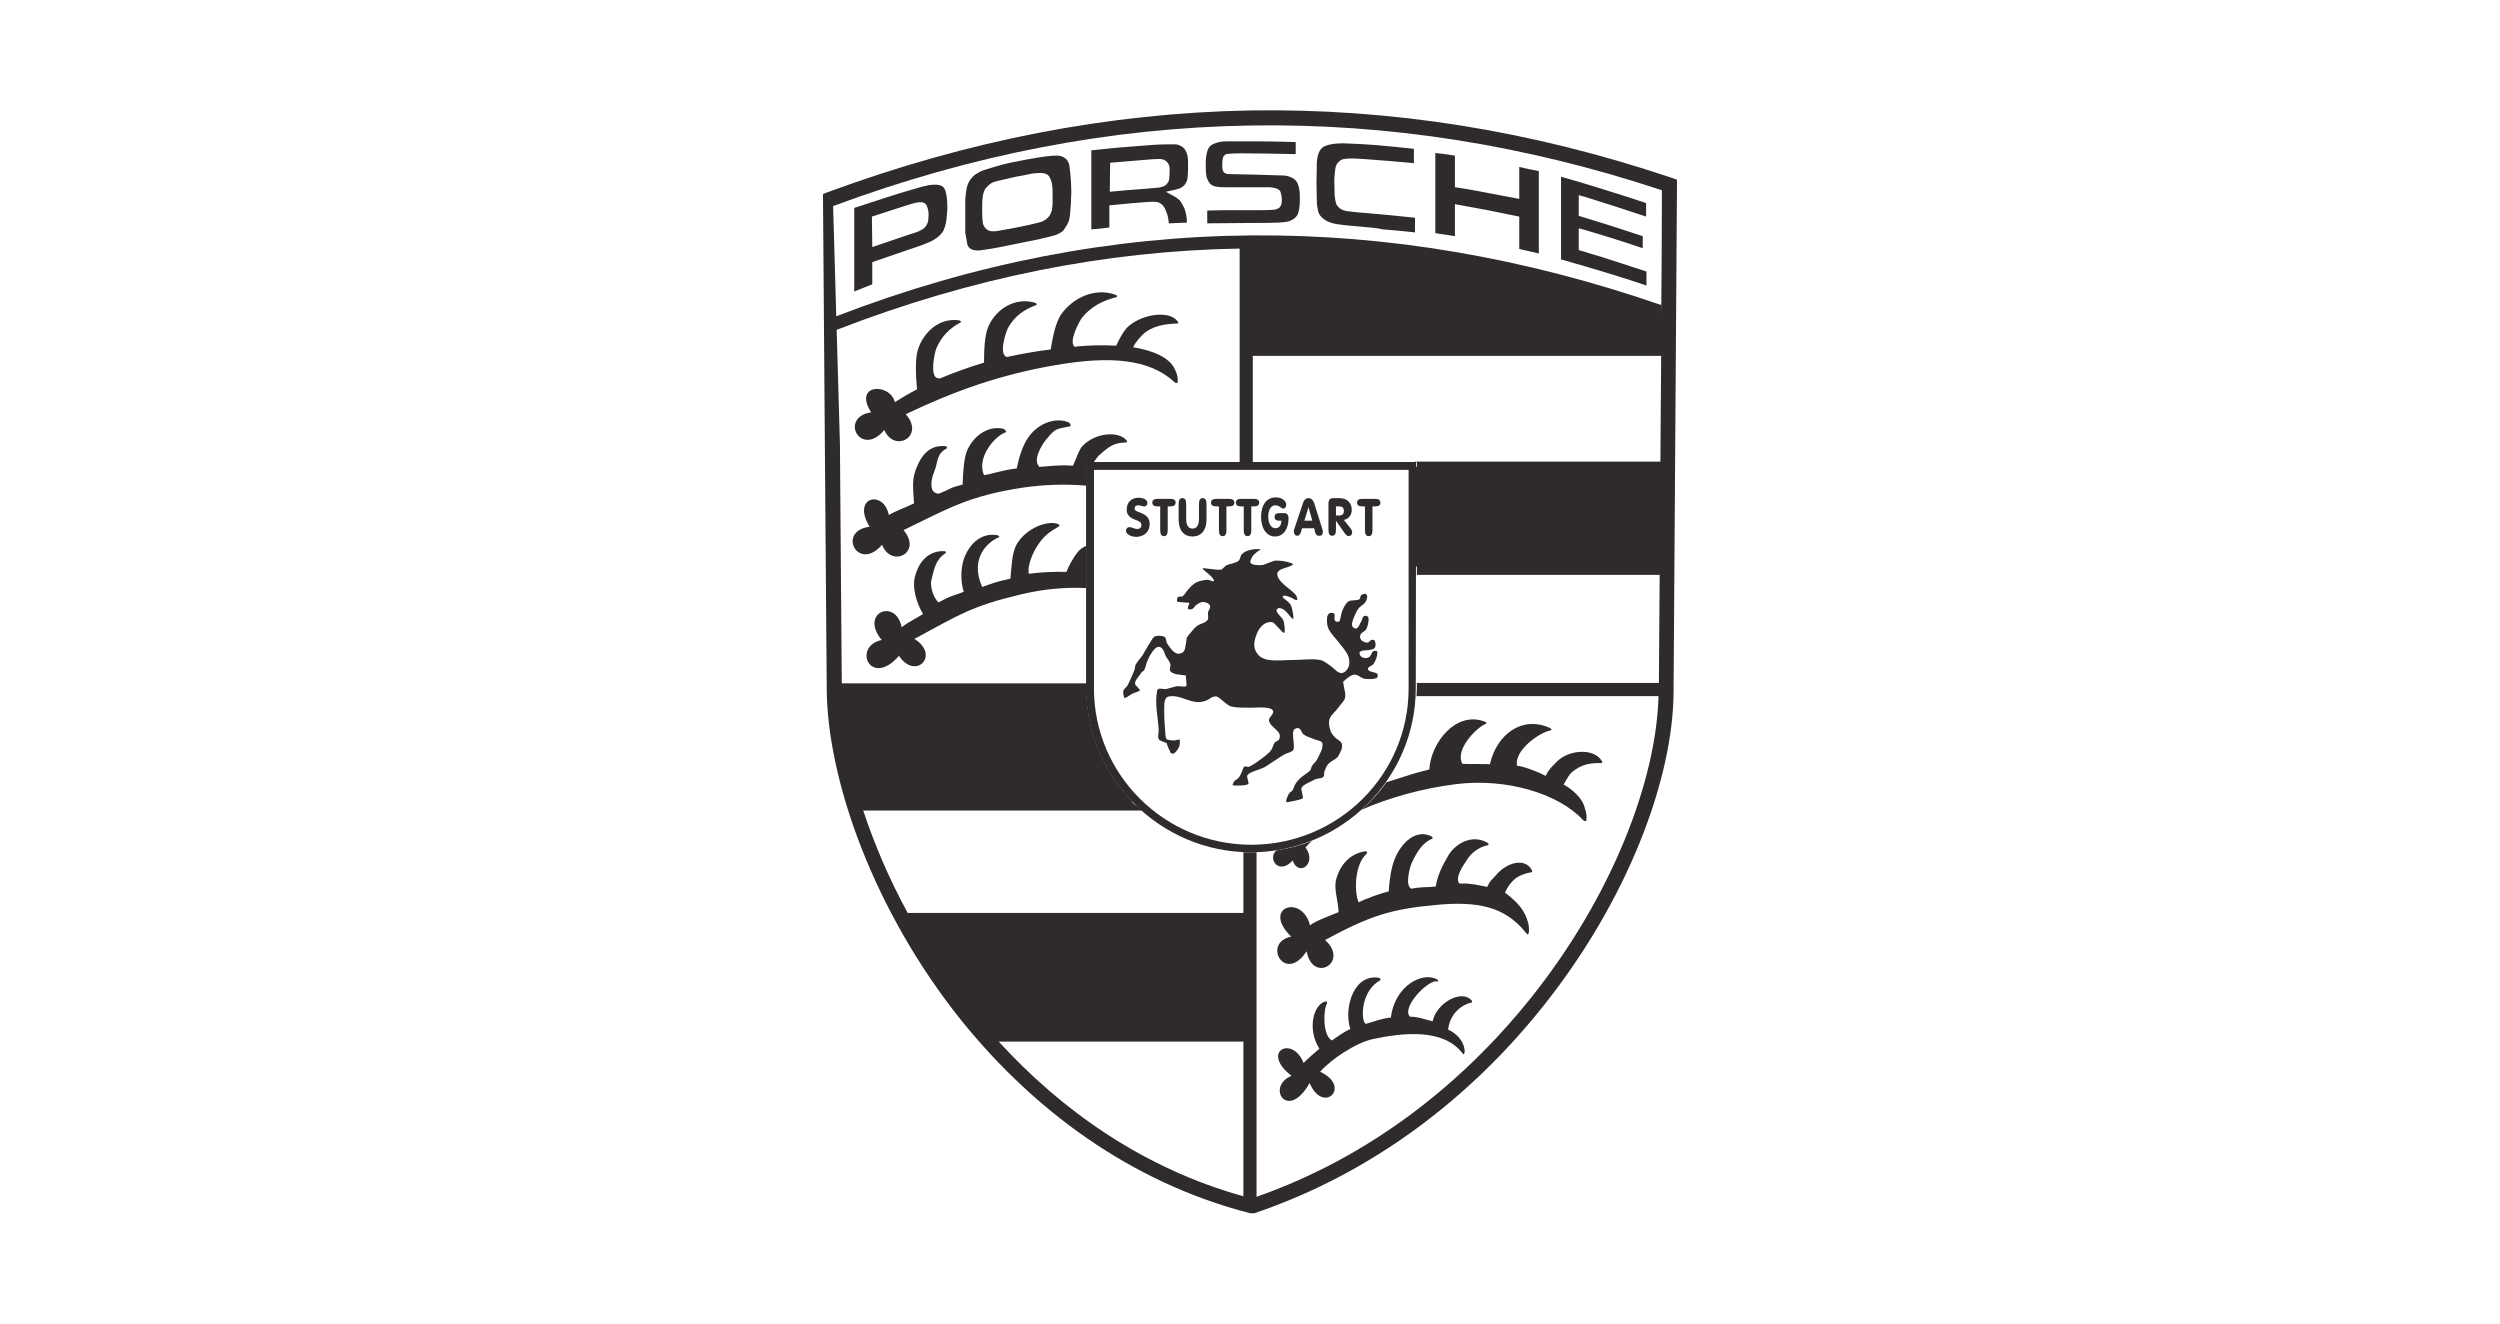 <?xml version="1.0" encoding="utf-8"?>
<svg xmlns="http://www.w3.org/2000/svg" fill="none" height="36" viewBox="0 0 68 36" width="68">
<path d="M35.632 25.168C35.806 25.035 36.195 24.902 36.41 24.81C36.4 24.482 36.267 24.175 36.349 23.899C36.492 23.407 36.83 23.192 37.157 23.152C37.178 23.162 37.198 23.203 37.178 23.213C36.994 23.387 36.922 23.633 36.891 23.899C36.881 24.001 36.861 24.319 36.953 24.544C37.147 24.442 37.618 24.278 37.772 24.247C37.792 23.919 37.843 23.602 37.935 23.367C38.12 22.906 38.529 22.537 38.939 22.752C38.959 22.762 38.98 22.803 38.959 22.814C38.703 22.906 38.539 23.172 38.396 23.479C38.355 23.571 38.212 24.063 38.376 24.165C38.376 24.165 38.386 24.165 38.386 24.175C38.683 24.114 38.734 24.145 39.051 24.114C39.102 23.797 39.246 23.52 39.369 23.315C39.553 22.957 40.034 22.67 40.464 22.926C40.485 22.937 40.505 22.988 40.474 22.988C40.178 23.049 39.983 23.244 39.881 23.418C39.829 23.5 39.553 23.878 39.696 24.032H39.748C40.003 24.022 40.188 24.073 40.454 24.124C40.536 23.93 40.607 23.909 40.689 23.807C40.986 23.448 41.488 23.326 41.662 23.663C41.682 23.684 41.682 23.725 41.662 23.725C41.508 23.745 41.252 23.827 41.13 23.981C41.099 24.012 41.017 24.104 40.935 24.278C41.283 24.544 41.478 24.759 41.57 25.117C41.59 25.179 41.621 25.547 41.498 25.363C40.935 24.657 40.178 24.503 39.041 24.616C37.823 24.728 37.26 24.912 36.041 25.568C36.717 26.172 35.704 26.765 35.54 25.875C34.946 26.776 34.322 25.639 35.12 25.476C34.301 24.677 35.417 24.308 35.632 25.168ZM37.71 21.278C38.15 21.135 38.632 20.981 38.877 20.93C38.918 20.213 39.594 19.323 40.392 19.63C40.423 19.64 40.444 19.681 40.413 19.691C40.208 19.753 39.553 20.377 39.778 20.776C39.942 20.787 40.392 20.776 40.526 20.787C40.7 19.998 41.386 19.446 42.163 19.804C42.194 19.814 42.215 19.865 42.184 19.865C41.877 19.916 41.181 20.408 41.263 20.828C41.406 20.838 41.795 20.971 42.041 21.104C42.133 20.91 42.235 20.838 42.327 20.735C42.665 20.377 43.361 20.346 43.566 20.695C43.587 20.715 43.587 20.756 43.566 20.756C43.269 20.746 43.003 20.787 42.747 21.012C42.706 21.043 42.624 21.166 42.532 21.34C42.778 21.473 43.054 21.729 43.105 21.974C43.146 22.097 43.167 22.2 43.146 22.322C43.136 22.353 43.075 22.322 43.054 22.302C42.409 21.596 40.986 21.155 39.604 21.329C38.683 21.442 37.782 21.698 37.035 22.025C37.291 21.8 37.516 21.555 37.71 21.278ZM35.683 22.875C35.622 22.937 35.56 22.988 35.509 23.049C35.837 23.5 35.315 23.858 35.161 23.407C34.772 23.827 34.465 23.336 34.721 23.131C35.048 23.08 35.376 22.998 35.683 22.875ZM35.458 28.915C35.55 28.813 35.775 28.618 35.888 28.526C35.54 27.984 35.734 27.288 36.072 27.236C36.093 27.247 36.103 27.277 36.093 27.298C36.001 27.431 35.96 28.147 36.226 28.301C36.359 28.209 36.615 28.025 36.727 27.994C36.533 27.339 36.871 26.458 37.526 26.602C37.546 26.612 37.557 26.653 37.546 26.663C37.014 26.939 37.004 27.758 37.147 27.851C37.362 27.789 37.598 27.697 37.833 27.677C37.935 26.806 38.703 26.417 39.092 26.642C39.113 26.653 39.123 26.704 39.113 26.704C38.898 26.581 38.089 27.41 38.355 27.656C38.539 27.646 38.755 27.728 38.969 27.779C39.062 27.298 39.737 26.898 40.024 27.206C40.044 27.226 40.044 27.267 40.034 27.267C39.778 27.318 39.44 27.554 39.389 28.004C39.932 28.26 39.87 28.792 39.778 28.649C39.266 27.973 38.181 28.086 37.352 28.26C36.871 28.362 36.195 28.823 35.908 29.151C36.779 29.56 35.99 30.328 35.622 29.458C35.018 30.523 34.424 29.55 35.13 29.263C34.27 28.598 35.161 28.147 35.458 28.915ZM26.695 28.107C25.835 27.113 25.108 26.038 24.524 24.953H33.943V28.107H26.695ZM38.478 12.699H45.399V15.412H38.478V12.699ZM45.399 8.584L43.351 7.857L40.966 7.376L38.283 6.792L35.796 6.598H33.902V9.454H45.388L45.399 8.584ZM24.084 5.379C24.361 5.287 24.637 5.205 24.924 5.123C25.026 5.093 25.128 5.062 25.241 5.042C25.354 5.021 25.466 5.011 25.579 5.042L25.62 5.062C25.661 5.082 25.681 5.113 25.702 5.154C25.732 5.226 25.743 5.297 25.753 5.379C25.773 5.543 25.773 5.707 25.753 5.871C25.743 6.004 25.722 6.137 25.671 6.25C25.651 6.301 25.62 6.342 25.579 6.383C25.548 6.413 25.517 6.444 25.487 6.465C25.415 6.516 25.354 6.557 25.272 6.587C25.087 6.669 24.903 6.731 24.709 6.792L23.726 7.13V7.734C23.562 7.795 23.398 7.867 23.235 7.928V5.656C23.521 5.564 23.797 5.471 24.084 5.379ZM23.726 6.72C24.053 6.608 24.381 6.495 24.719 6.383C24.821 6.352 24.924 6.321 25.016 6.28L25.087 6.239L25.118 6.219L25.18 6.157L25.2 6.127L25.231 6.065C25.241 6.024 25.251 5.994 25.251 5.953C25.262 5.85 25.262 5.758 25.231 5.656L25.21 5.605L25.19 5.564L25.159 5.533L25.118 5.512L25.077 5.502H24.995C24.893 5.512 24.801 5.543 24.698 5.574C24.371 5.676 24.043 5.789 23.716 5.891L23.726 6.72ZM27.892 4.345C28.118 4.304 28.333 4.263 28.558 4.243C28.63 4.233 28.701 4.233 28.773 4.233C28.804 4.233 28.845 4.243 28.875 4.253C28.906 4.263 28.927 4.274 28.957 4.294C28.978 4.315 28.998 4.325 29.019 4.345C29.039 4.366 29.049 4.397 29.06 4.417C29.08 4.458 29.09 4.489 29.09 4.53C29.111 4.663 29.121 4.806 29.131 4.949C29.142 5.113 29.142 5.267 29.131 5.42C29.131 5.482 29.131 5.553 29.121 5.615C29.111 5.738 29.111 5.861 29.08 5.983C29.07 6.014 29.06 6.045 29.049 6.065C29.029 6.106 29.008 6.147 28.978 6.188L28.916 6.28L28.824 6.342C28.783 6.362 28.753 6.372 28.712 6.393C28.548 6.444 28.384 6.475 28.22 6.516C27.882 6.587 27.544 6.649 27.207 6.72C27.043 6.751 26.879 6.782 26.715 6.802C26.674 6.813 26.623 6.813 26.582 6.813L26.48 6.802C26.449 6.792 26.429 6.782 26.408 6.772L26.357 6.731L26.316 6.669L26.255 6.331V5.42C26.265 5.318 26.275 5.205 26.296 5.103L26.326 5.011C26.347 4.96 26.367 4.919 26.398 4.878L26.47 4.796L26.531 4.745C26.592 4.704 26.664 4.663 26.746 4.632L27.114 4.519C27.35 4.448 27.616 4.397 27.892 4.345ZM27.637 4.806L27.104 4.929C27.063 4.939 27.022 4.96 26.981 4.97L26.899 5.031L26.807 5.123L26.787 5.164C26.766 5.195 26.756 5.236 26.746 5.267C26.715 5.4 26.715 5.533 26.715 5.666C26.715 5.809 26.715 5.953 26.736 6.086L26.756 6.137L26.787 6.188L26.828 6.229L26.869 6.26L26.92 6.28L26.971 6.29H27.033C27.073 6.29 27.104 6.29 27.135 6.28C27.34 6.25 27.544 6.209 27.749 6.168C27.913 6.137 28.087 6.096 28.251 6.055C28.282 6.045 28.323 6.035 28.353 6.024L28.456 5.963L28.538 5.881L28.568 5.83L28.609 5.727C28.64 5.574 28.63 5.431 28.63 5.277C28.63 5.195 28.63 5.113 28.619 5.042L28.609 4.98C28.599 4.939 28.589 4.898 28.568 4.857L28.548 4.816L28.527 4.786L28.497 4.755L28.435 4.724L28.394 4.714L28.312 4.704C28.22 4.704 28.138 4.714 28.056 4.724C27.913 4.755 27.77 4.786 27.637 4.806ZM31.015 3.967C31.271 3.946 31.527 3.926 31.783 3.926H31.947C32.008 3.926 32.059 3.936 32.11 3.967C32.131 3.977 32.151 3.987 32.161 3.997C32.203 4.028 32.233 4.059 32.254 4.11C32.274 4.141 32.284 4.182 32.295 4.212C32.315 4.294 32.315 4.386 32.315 4.468C32.315 4.581 32.315 4.683 32.305 4.796C32.305 4.837 32.295 4.878 32.284 4.919L32.264 4.96C32.243 4.99 32.233 5.011 32.213 5.042L32.161 5.082C32.141 5.093 32.121 5.113 32.09 5.123C32.059 5.134 32.018 5.144 31.988 5.154L31.711 5.216L31.988 5.369C32.028 5.4 32.059 5.42 32.09 5.451L32.121 5.492C32.161 5.553 32.192 5.615 32.223 5.686C32.264 5.809 32.284 5.932 32.284 6.055C32.121 6.065 31.957 6.065 31.793 6.075C31.783 5.983 31.773 5.901 31.742 5.809L31.68 5.656L31.619 5.574L31.578 5.543L31.527 5.512C31.496 5.502 31.465 5.492 31.435 5.492C31.373 5.482 31.302 5.492 31.24 5.492C30.923 5.512 30.616 5.543 30.298 5.574L30.175 5.584V6.188C30.012 6.209 29.848 6.229 29.684 6.239V4.089C30.134 4.038 30.575 3.997 31.015 3.967ZM30.186 5.216C30.513 5.185 30.841 5.154 31.169 5.134L31.506 5.103C31.537 5.103 31.568 5.093 31.599 5.082L31.639 5.072L31.68 5.052L31.711 5.031L31.742 5.001L31.783 4.939C31.793 4.908 31.803 4.888 31.803 4.857C31.814 4.765 31.814 4.673 31.814 4.581C31.814 4.55 31.803 4.519 31.793 4.478L31.752 4.417L31.721 4.386L31.66 4.345L31.619 4.335C31.588 4.325 31.558 4.325 31.527 4.325C31.363 4.325 31.199 4.345 31.046 4.356C30.759 4.376 30.483 4.407 30.196 4.427L30.186 5.216ZM34.23 5.717C34.352 5.717 34.485 5.717 34.618 5.707C34.649 5.707 34.67 5.697 34.7 5.697C34.731 5.686 34.752 5.676 34.772 5.666L34.803 5.646L34.844 5.584L34.854 5.553L34.864 5.482V5.379L34.844 5.267L34.823 5.205L34.803 5.175L34.741 5.134L34.67 5.113L34.547 5.093H33.359C33.257 5.093 33.155 5.093 33.062 5.072C33.032 5.062 33.011 5.062 32.991 5.052L32.929 5.011L32.909 4.99L32.868 4.929C32.847 4.888 32.827 4.847 32.817 4.806C32.796 4.693 32.796 4.571 32.796 4.458C32.796 4.315 32.806 4.171 32.868 4.038C32.878 4.018 32.899 3.997 32.909 3.977C32.98 3.915 33.073 3.885 33.165 3.864C33.257 3.844 33.359 3.844 33.452 3.844H34.127C34.496 3.844 34.874 3.854 35.243 3.864V4.192C34.752 4.182 34.26 4.171 33.769 4.171C33.656 4.171 33.544 4.171 33.431 4.182C33.41 4.182 33.38 4.192 33.359 4.192L33.318 4.212L33.288 4.243L33.267 4.284L33.257 4.325L33.247 4.397V4.571L33.267 4.652L33.298 4.693L33.349 4.724L33.4 4.734C33.912 4.745 34.434 4.755 34.946 4.775L35.008 4.786C35.089 4.806 35.171 4.837 35.233 4.898C35.264 4.929 35.284 4.96 35.294 4.99C35.345 5.103 35.356 5.236 35.356 5.359C35.356 5.502 35.356 5.646 35.315 5.779C35.304 5.799 35.304 5.82 35.294 5.84L35.264 5.881C35.243 5.912 35.222 5.932 35.192 5.953C35.141 5.983 35.089 6.014 35.038 6.024C34.956 6.045 34.864 6.045 34.782 6.055C34.526 6.065 34.281 6.065 34.025 6.065C33.626 6.065 33.226 6.075 32.837 6.075V5.727C33.103 5.717 33.37 5.717 33.636 5.717H34.23ZM37.055 6.168C36.85 6.147 36.635 6.137 36.431 6.106C36.338 6.096 36.246 6.075 36.164 6.045C36.123 6.024 36.083 6.014 36.041 5.983C36.011 5.963 35.99 5.942 35.96 5.922C35.939 5.901 35.919 5.871 35.898 5.85C35.878 5.82 35.867 5.789 35.857 5.758C35.827 5.646 35.816 5.523 35.816 5.4C35.806 5.103 35.806 4.816 35.816 4.519V4.448C35.827 4.315 35.837 4.182 35.919 4.069C35.949 4.038 35.97 4.008 36.011 3.987C36.113 3.936 36.236 3.915 36.349 3.905C36.471 3.895 36.584 3.895 36.707 3.905C36.942 3.915 37.188 3.926 37.424 3.946C37.772 3.977 38.109 4.008 38.458 4.048V4.437C37.997 4.397 37.546 4.356 37.086 4.325C36.942 4.315 36.789 4.304 36.635 4.315L36.564 4.325L36.513 4.335L36.471 4.356L36.431 4.386L36.39 4.427L36.359 4.468L36.338 4.519C36.328 4.55 36.318 4.581 36.318 4.612C36.297 4.755 36.287 4.908 36.297 5.062C36.297 5.185 36.297 5.308 36.318 5.431C36.328 5.461 36.328 5.492 36.338 5.523L36.359 5.574L36.39 5.615L36.431 5.656L36.471 5.686L36.513 5.707L36.564 5.727C36.605 5.738 36.645 5.748 36.687 5.748C36.82 5.768 36.963 5.779 37.096 5.789C37.557 5.83 38.028 5.871 38.488 5.922V6.321C38.202 6.29 37.905 6.26 37.618 6.239C37.444 6.198 37.25 6.188 37.055 6.168ZM40.188 5.195L41.324 5.41V4.54C41.498 4.581 41.672 4.622 41.856 4.652V6.894C41.682 6.854 41.508 6.813 41.324 6.772V5.891C41.017 5.83 40.72 5.768 40.413 5.707C40.136 5.656 39.85 5.605 39.574 5.553V6.424C39.399 6.393 39.225 6.372 39.041 6.342V4.161C39.215 4.182 39.399 4.202 39.574 4.233V5.093C39.778 5.123 39.983 5.154 40.188 5.195ZM44.211 5.338C44.395 5.4 44.58 5.461 44.774 5.523V5.891C44.231 5.707 43.679 5.533 43.126 5.359L42.942 5.308V5.871C43.341 5.994 43.75 6.116 44.15 6.25C44.324 6.311 44.508 6.362 44.682 6.424V6.751C44.17 6.577 43.648 6.413 43.126 6.26L42.942 6.209V6.802C43.331 6.915 43.72 7.038 44.098 7.161C44.324 7.232 44.549 7.314 44.784 7.386V7.765C44.047 7.519 43.3 7.294 42.542 7.079L42.46 7.058V4.806C43.044 4.97 43.627 5.154 44.211 5.338ZM23.204 21.811C22.876 20.715 22.702 19.691 22.692 18.811H29.551C29.572 19.968 30.053 21.032 30.81 21.811H23.204Z" fill="#2F2A2C"/>
<path d="M22.385 5.277L22.518 5.226C26.347 3.813 30.165 3.076 33.994 3.004C37.823 2.943 41.641 3.547 45.47 4.837L45.614 4.888V5.031L45.521 18.821C45.511 21.196 44.262 24.534 41.908 27.451C40.014 29.806 37.393 31.894 34.117 33H34.004C30.698 32.15 28.087 30.144 26.183 27.799C23.746 24.779 22.497 21.176 22.487 18.729C22.467 16.508 22.456 14.286 22.436 12.075L22.385 5.277ZM26.848 27.984H33.81V25.189H24.883C24.852 25.138 24.821 25.086 24.801 25.035C25.282 25.895 25.845 26.745 26.49 27.554C26.613 27.697 26.725 27.84 26.848 27.984ZM33.82 28.332H27.166C28.886 30.215 31.107 31.782 33.82 32.539V28.332ZM27.022 28.178C27.012 28.168 27.012 28.168 27.012 28.158C27.012 28.168 27.022 28.178 27.022 28.178ZM24.688 24.831H33.82V23.182H34.178V32.55C34.168 32.55 34.158 32.56 34.158 32.56C37.27 31.475 39.768 29.468 41.59 27.206C43.853 24.401 45.061 21.206 45.112 18.913V18.934H38.529C38.529 18.862 38.539 18.79 38.539 18.719V18.575H45.122C45.132 17.593 45.132 16.61 45.143 15.637H38.539V15.289H45.143C45.153 14.491 45.153 13.702 45.163 12.914H38.539V12.566H38.488V12.556H45.163C45.173 11.594 45.173 10.641 45.184 9.679H34.076V12.566H33.718V6.761C30.073 6.823 26.418 7.55 22.753 8.973L22.743 8.604C26.511 7.15 30.278 6.434 34.035 6.403C37.761 6.372 41.478 7.017 45.184 8.297V8.666C45.194 7.498 45.204 6.331 45.204 5.175C41.467 3.936 37.731 3.352 34.004 3.414C30.216 3.475 26.439 4.202 22.661 5.605L22.846 12.075C22.866 14.245 22.876 16.415 22.897 18.596V18.586H29.561V18.729C29.561 18.801 29.561 18.872 29.572 18.944H22.886C22.907 19.763 23.081 20.715 23.378 21.718C23.378 21.708 23.368 21.698 23.368 21.688H30.677C30.738 21.759 30.8 21.831 30.872 21.892L31.097 22.046H23.48C23.777 22.947 24.176 23.889 24.688 24.831ZM23.46 21.974C23.45 21.954 23.45 21.933 23.439 21.923C23.45 21.944 23.46 21.954 23.46 21.974ZM23.419 21.841C23.409 21.821 23.409 21.8 23.398 21.78C23.409 21.8 23.419 21.821 23.419 21.841ZM34.076 9.331H45.173V8.676C41.478 7.386 37.782 6.741 34.076 6.761V9.331ZM34.056 32.59C34.045 32.59 34.045 32.59 34.035 32.601C34.045 32.601 34.045 32.601 34.056 32.59ZM33.912 32.57C33.881 32.56 33.861 32.56 33.83 32.55C33.861 32.55 33.892 32.56 33.912 32.57Z" fill="#2F2A2C"/>
<path d="M24.34 10.938C24.535 10.815 24.739 10.693 24.944 10.59C24.913 10.273 24.883 9.781 24.965 9.515C25.118 9.024 25.569 8.625 26.101 8.717C26.132 8.727 26.152 8.758 26.132 8.768C25.835 8.921 25.599 9.157 25.466 9.485C25.425 9.577 25.282 10.232 25.497 10.283C25.517 10.293 25.538 10.293 25.569 10.293C25.958 10.13 26.357 9.986 26.766 9.863C26.766 9.546 26.777 9.106 26.889 8.87C27.094 8.41 27.606 8.072 28.159 8.236C28.189 8.246 28.21 8.287 28.189 8.297C27.862 8.41 27.596 8.604 27.422 8.911C27.37 9.003 27.155 9.628 27.381 9.71H27.391C27.77 9.628 28.159 9.556 28.578 9.505C28.63 9.188 28.712 8.778 28.855 8.563C29.162 8.113 29.776 7.806 30.349 8.021C30.38 8.031 30.401 8.072 30.37 8.082C29.991 8.174 29.664 8.348 29.428 8.645C29.367 8.727 29.049 9.3 29.234 9.433C29.254 9.433 29.275 9.433 29.295 9.423C29.623 9.392 30.001 9.382 30.36 9.403C30.452 9.208 30.544 9.034 30.646 8.921C31.005 8.553 31.793 8.42 32.028 8.737C32.049 8.758 32.059 8.799 32.028 8.799C31.691 8.809 31.343 8.86 31.087 9.096C31.046 9.136 30.902 9.28 30.82 9.444C31.363 9.536 31.824 9.72 31.967 10.068C32.018 10.181 32.049 10.283 32.028 10.406C32.028 10.437 31.957 10.416 31.936 10.386C31.25 9.751 30.155 9.679 28.691 9.935C27.207 10.191 25.968 10.631 24.637 11.266C25.169 11.87 24.33 12.331 24.053 11.696C23.409 12.464 22.815 11.348 23.695 11.215C23.194 10.437 24.207 10.406 24.34 10.938ZM24.524 17.06C24.698 16.927 24.924 16.815 25.108 16.702C24.924 16.405 24.811 15.975 24.883 15.699C25.006 15.207 25.313 14.972 25.692 14.992C25.722 14.992 25.743 15.033 25.722 15.043C25.456 15.217 25.415 15.443 25.333 15.781C25.292 15.965 25.395 16.272 25.528 16.385C25.866 16.2 25.855 16.231 26.214 16.098C26.111 15.781 26.132 15.351 26.265 15.085C26.47 14.655 26.807 14.491 27.145 14.562C27.176 14.573 27.196 14.603 27.166 14.614C26.899 14.726 26.357 15.156 26.715 15.965C27.043 15.852 27.063 15.832 27.483 15.74C27.514 15.422 27.524 15.043 27.647 14.818C27.903 14.358 28.507 14.143 28.783 14.255C28.814 14.265 28.834 14.306 28.804 14.317C28.65 14.419 28.445 14.501 28.241 14.808C28.128 14.972 27.933 15.351 27.985 15.607C28.282 15.566 28.671 15.545 29.008 15.555C29.08 15.361 29.223 15.125 29.316 15.013C29.377 14.941 29.459 14.88 29.541 14.849V15.996C28.978 15.965 28.353 16.026 27.759 16.17C26.418 16.487 26.07 16.733 24.872 17.378C25.589 17.828 24.893 18.514 24.453 17.838C23.675 18.729 23.173 17.582 23.982 17.408C23.368 16.661 24.371 16.262 24.524 17.06ZM24.176 14.009C24.381 13.887 24.657 13.794 24.862 13.692C24.842 13.375 24.801 13.088 24.893 12.822C25.057 12.341 25.313 12.095 25.722 12.136C25.753 12.146 25.773 12.177 25.753 12.197C25.456 12.351 25.528 12.556 25.395 12.873C25.354 12.965 25.251 13.354 25.466 13.416C25.487 13.426 25.507 13.426 25.538 13.426C25.927 13.272 25.784 13.283 26.183 13.18C26.193 12.873 26.214 12.453 26.316 12.228C26.531 11.788 26.93 11.573 27.299 11.665C27.329 11.675 27.391 11.747 27.36 11.757C27.063 11.849 26.551 12.453 26.766 12.924C27.022 12.883 27.196 12.802 27.657 12.74C27.718 12.423 27.821 12.105 27.974 11.89C28.292 11.45 28.783 11.358 29.07 11.491C29.101 11.501 29.142 11.583 29.111 11.594C28.732 11.675 28.722 11.634 28.476 11.931C28.343 12.085 28.077 12.505 28.271 12.699C28.599 12.679 28.824 12.638 29.182 12.668C29.275 12.484 29.346 12.228 29.449 12.126C29.807 11.757 30.431 11.727 30.636 11.972C30.657 11.993 30.667 12.034 30.636 12.034C30.298 12.044 30.175 12.136 29.909 12.371C29.879 12.392 29.817 12.474 29.745 12.576H29.551V13.211C28.998 13.16 28.394 13.18 27.831 13.262C26.347 13.487 25.804 13.825 24.576 14.419C25.098 15.033 24.248 15.463 23.992 14.818C23.337 15.576 22.753 14.44 23.654 14.327C23.153 13.518 24.033 13.303 24.176 14.009Z" fill="#2F2A2C"/>
<path d="M38.314 12.781V18.729C38.314 21.073 36.4 22.977 34.035 22.977C31.68 22.977 29.756 21.073 29.756 18.729V12.781H38.314ZM38.519 12.566H29.541V18.719C29.541 21.166 31.558 23.182 34.025 23.182C36.502 23.182 38.509 21.166 38.509 18.719L38.519 12.566Z" fill="#2F2A2C"/>
<path d="M33.84 16.927C33.881 16.968 33.974 16.917 34.004 16.876C34.076 16.763 34.066 16.62 34.076 16.477C34.086 16.323 34.086 16.19 34.035 16.047C33.953 15.801 33.84 15.607 33.564 15.566C33.533 15.555 33.472 15.617 33.492 15.637C33.677 15.832 33.748 15.822 33.8 16.118C33.851 16.405 33.82 16.907 33.84 16.927ZM31.906 20.5C31.947 20.51 32.039 20.387 32.069 20.316C32.1 20.254 32.09 20.131 32.09 20.121C32.08 20.101 31.977 20.142 31.926 20.142C31.875 20.142 31.834 20.131 31.762 20.121C31.691 20.111 31.701 19.947 31.691 19.855C31.67 19.62 31.66 19.384 31.67 19.149C31.67 19.087 31.691 19.005 31.742 18.964C31.814 18.924 31.916 18.934 31.998 18.944C32.161 18.975 32.315 19.057 32.489 19.087C32.581 19.108 32.684 19.098 32.776 19.067C32.858 19.046 32.919 18.985 32.991 18.954C33.032 18.944 33.083 18.934 33.114 18.954C33.247 19.026 33.339 19.159 33.472 19.21C33.646 19.261 33.83 19.241 34.014 19.251C34.158 19.251 34.301 19.231 34.444 19.251C34.506 19.261 34.608 19.272 34.629 19.343C34.649 19.435 34.496 19.517 34.516 19.609C34.557 19.753 34.721 19.824 34.793 19.947C34.823 19.998 34.813 20.06 34.793 20.111C34.772 20.152 34.7 20.162 34.67 20.203C34.629 20.265 34.618 20.336 34.578 20.398C34.537 20.459 34.475 20.51 34.414 20.561C34.281 20.664 34.148 20.766 33.994 20.848C33.943 20.879 33.851 20.817 33.83 20.869C33.789 20.961 33.748 21.073 33.707 21.135C33.666 21.196 33.615 21.206 33.584 21.237C33.554 21.278 33.513 21.35 33.533 21.36C33.554 21.37 33.748 21.37 33.82 21.36C33.892 21.35 33.933 21.34 33.953 21.329C33.974 21.309 33.943 21.247 33.922 21.125C33.912 21.002 34.25 20.951 34.414 20.858C34.588 20.746 34.762 20.623 34.936 20.52C35.008 20.48 35.11 20.469 35.171 20.408C35.202 20.377 35.192 20.326 35.192 20.285C35.192 20.183 35.171 20.08 35.171 19.978C35.171 19.927 35.171 19.865 35.212 19.835C35.243 19.804 35.304 19.794 35.335 19.814C35.397 19.845 35.407 19.937 35.458 19.978C35.54 20.039 35.642 20.06 35.734 20.101C35.816 20.142 35.96 20.142 35.97 20.224C35.99 20.377 35.888 20.52 35.827 20.654C35.796 20.725 35.724 20.766 35.683 20.838C35.663 20.879 35.663 20.93 35.632 20.961C35.55 21.043 35.438 21.094 35.356 21.176C35.294 21.237 35.243 21.299 35.212 21.37C35.192 21.411 35.182 21.452 35.161 21.493C35.13 21.534 35.079 21.544 35.048 21.606C35.018 21.667 34.946 21.831 35.008 21.821C35.069 21.811 35.427 21.749 35.438 21.708C35.448 21.677 35.417 21.585 35.397 21.473C35.376 21.36 35.632 21.278 35.755 21.206C35.827 21.166 35.929 21.186 35.99 21.135C36.031 21.104 36.011 21.032 36.021 20.991C36.052 20.92 36.072 20.838 36.134 20.776C36.205 20.695 36.328 20.664 36.39 20.582C36.451 20.48 36.523 20.357 36.502 20.244C36.482 20.152 36.369 20.121 36.308 20.05C36.257 19.998 36.205 19.937 36.185 19.865C36.154 19.763 36.134 19.661 36.164 19.558C36.205 19.435 36.328 19.354 36.4 19.251C36.461 19.159 36.553 19.087 36.584 18.985C36.615 18.862 36.553 18.729 36.543 18.606C36.543 18.586 36.523 18.555 36.543 18.535C36.625 18.463 36.717 18.371 36.83 18.35C36.932 18.34 37.014 18.442 37.117 18.463C37.219 18.473 37.342 18.483 37.444 18.442C37.475 18.432 37.485 18.36 37.465 18.33C37.393 18.268 37.239 18.289 37.209 18.207C37.188 18.135 37.331 18.115 37.372 18.043C37.424 17.951 37.465 17.849 37.465 17.736C37.465 17.695 37.383 17.695 37.352 17.715C37.301 17.746 37.301 17.818 37.26 17.859C37.229 17.89 37.178 17.9 37.137 17.9C37.096 17.9 37.035 17.879 37.014 17.849C36.983 17.818 36.963 17.746 36.994 17.726C37.075 17.674 37.188 17.695 37.28 17.674C37.321 17.664 37.372 17.654 37.393 17.623C37.424 17.562 37.424 17.49 37.393 17.429C37.383 17.398 37.331 17.398 37.301 17.408C37.26 17.419 37.239 17.48 37.188 17.48C37.127 17.48 37.065 17.449 37.024 17.408C36.994 17.367 36.983 17.306 37.004 17.265C37.035 17.193 37.137 17.173 37.168 17.101C37.209 17.009 37.239 16.896 37.219 16.794C37.209 16.753 37.127 16.733 37.096 16.763C37.045 16.794 37.055 16.866 37.024 16.907C36.983 16.968 36.963 17.06 36.901 17.091C36.861 17.111 36.789 17.07 36.779 17.019C36.758 16.937 36.809 16.855 36.83 16.784C36.861 16.702 36.901 16.62 36.953 16.548C37.004 16.477 37.106 16.446 37.147 16.364C37.178 16.303 37.209 16.221 37.168 16.17C37.137 16.129 37.065 16.159 37.024 16.19C36.994 16.211 37.004 16.282 36.973 16.303C36.881 16.344 36.768 16.313 36.687 16.354C36.615 16.395 36.584 16.466 36.543 16.538C36.471 16.661 36.461 16.876 36.431 16.896C36.4 16.927 36.328 16.917 36.308 16.876C36.277 16.825 36.328 16.743 36.287 16.692C36.257 16.661 36.175 16.661 36.144 16.692C36.103 16.733 36.093 16.794 36.093 16.855C36.093 16.948 36.103 17.04 36.144 17.122C36.216 17.255 36.328 17.357 36.42 17.48C36.513 17.603 36.625 17.715 36.676 17.859C36.707 17.951 36.717 18.064 36.676 18.145C36.645 18.227 36.564 18.309 36.482 18.309C36.369 18.299 36.287 18.176 36.195 18.115C36.103 18.053 36.011 17.971 35.908 17.951C35.673 17.91 35.427 17.951 35.182 17.951C34.967 17.951 34.741 17.982 34.526 17.951C34.424 17.941 34.311 17.9 34.24 17.828C34.168 17.756 34.117 17.654 34.117 17.562C34.107 17.429 34.158 17.306 34.209 17.183C34.25 17.101 34.311 17.019 34.393 16.968C34.455 16.927 34.557 16.907 34.618 16.927C34.69 16.958 34.885 17.224 34.926 17.214C34.967 17.204 34.936 16.968 34.915 16.896C34.874 16.784 34.752 16.722 34.721 16.61C34.711 16.579 34.762 16.538 34.793 16.538C34.854 16.538 34.926 16.579 34.977 16.63C35.008 16.651 35.141 16.845 35.171 16.835C35.202 16.825 35.151 16.559 35.12 16.477C35.069 16.364 34.905 16.282 34.895 16.252C34.885 16.231 34.895 16.211 34.926 16.2C34.987 16.2 35.048 16.231 35.11 16.252C35.161 16.272 35.243 16.333 35.274 16.323C35.304 16.313 35.274 16.221 35.243 16.18C35.13 16.047 34.977 15.965 34.864 15.842C34.803 15.781 34.741 15.699 34.741 15.607C34.741 15.555 34.803 15.504 34.854 15.484C34.946 15.443 35.069 15.422 35.151 15.371C35.182 15.351 35.161 15.33 35.13 15.32C34.997 15.269 34.854 15.248 34.711 15.248C34.629 15.248 34.557 15.299 34.475 15.32C34.424 15.34 34.373 15.371 34.311 15.371C34.209 15.371 34.096 15.381 34.025 15.32C33.984 15.279 34.035 15.197 34.066 15.136C34.096 15.085 34.148 15.054 34.189 15.013C34.219 14.982 34.311 14.951 34.281 14.941C34.25 14.931 34.086 14.931 33.994 14.962C33.912 14.982 33.84 15.013 33.779 15.074C33.728 15.125 33.738 15.238 33.666 15.269C33.544 15.34 33.482 15.32 33.349 15.381C33.318 15.402 33.247 15.484 33.216 15.494C33.052 15.514 32.725 15.432 32.714 15.463C32.694 15.494 32.97 15.648 33.022 15.791C33.042 15.852 32.888 15.76 32.827 15.77C32.725 15.781 32.622 15.801 32.54 15.842C32.458 15.883 32.387 15.955 32.325 16.026C32.264 16.088 32.233 16.17 32.161 16.221C32.131 16.241 32.059 16.211 32.039 16.241C32.008 16.282 31.998 16.374 32.049 16.374L32.336 16.395C32.387 16.395 32.284 16.508 32.315 16.559C32.336 16.589 32.407 16.579 32.438 16.559C32.479 16.538 32.499 16.477 32.551 16.446C32.602 16.415 32.653 16.374 32.714 16.374C32.786 16.374 32.878 16.405 32.909 16.466C32.94 16.528 32.868 16.6 32.858 16.661C32.847 16.733 32.888 16.825 32.837 16.876C32.684 17.019 32.633 16.896 32.407 17.183C32.223 17.408 32.305 17.285 32.243 17.582C32.233 17.644 32.223 17.705 32.172 17.746C32.121 17.777 32.039 17.797 31.988 17.767C31.885 17.715 31.824 17.613 31.752 17.511C31.711 17.459 31.732 17.367 31.68 17.326C31.609 17.285 31.506 17.285 31.424 17.306C31.363 17.326 31.332 17.398 31.302 17.449C31.22 17.562 31.158 17.695 31.087 17.808C31.025 17.9 30.943 17.982 30.892 18.074C30.861 18.125 30.882 18.186 30.851 18.238C30.79 18.381 30.738 18.514 30.667 18.647C30.636 18.698 30.575 18.729 30.554 18.79C30.544 18.852 30.564 18.985 30.595 18.985C30.626 18.985 30.728 18.913 30.79 18.872C30.861 18.842 30.994 18.801 31.005 18.78C31.015 18.76 30.933 18.688 30.892 18.637C30.82 18.545 30.974 18.412 31.035 18.309C31.056 18.268 31.107 18.258 31.128 18.217C31.169 18.135 31.179 18.033 31.22 17.951C31.271 17.838 31.332 17.726 31.414 17.644C31.455 17.603 31.527 17.572 31.578 17.613C31.66 17.664 31.67 17.777 31.721 17.869C31.762 17.93 31.814 17.992 31.834 18.064C31.854 18.125 31.793 18.207 31.834 18.258C31.885 18.32 31.988 18.34 32.069 18.35L32.254 18.371L32.274 18.627C32.284 18.719 32.08 18.647 31.988 18.668C31.906 18.688 31.824 18.719 31.732 18.739C31.65 18.76 31.496 18.688 31.476 18.78C31.404 19.139 31.496 19.497 31.517 19.855C31.517 19.947 31.465 20.101 31.558 20.142L31.732 20.213C31.762 20.285 31.783 20.377 31.824 20.428C31.814 20.48 31.865 20.49 31.906 20.5ZM37.546 13.672C37.546 13.6 37.495 13.569 37.403 13.569H37.055C36.963 13.569 36.912 13.6 36.912 13.672C36.912 13.743 36.963 13.774 37.055 13.774H37.127V14.419C37.127 14.532 37.157 14.583 37.229 14.583C37.301 14.583 37.331 14.532 37.331 14.419V13.774H37.403C37.505 13.774 37.546 13.743 37.546 13.672ZM36.553 13.897C36.553 13.979 36.513 14.02 36.431 14.02H36.338V13.774H36.431C36.513 13.774 36.553 13.815 36.553 13.897ZM36.779 14.48C36.779 14.44 36.758 14.399 36.717 14.347L36.553 14.143C36.687 14.112 36.768 14.009 36.768 13.866C36.768 13.682 36.645 13.549 36.431 13.549H36.277C36.164 13.549 36.134 13.6 36.134 13.713V14.409C36.134 14.521 36.164 14.573 36.236 14.573C36.308 14.573 36.338 14.521 36.338 14.409V14.163L36.574 14.501C36.615 14.552 36.645 14.583 36.687 14.583C36.738 14.583 36.779 14.542 36.779 14.48ZM35.694 14.163H35.478L35.591 13.794L35.694 14.163ZM35.98 14.47C35.98 14.45 35.98 14.429 35.97 14.399L35.745 13.682C35.714 13.6 35.663 13.549 35.591 13.549C35.519 13.549 35.468 13.6 35.438 13.692L35.202 14.399C35.192 14.419 35.192 14.44 35.192 14.46C35.192 14.521 35.233 14.573 35.284 14.573C35.325 14.573 35.366 14.542 35.386 14.47L35.417 14.368H35.745L35.765 14.46C35.786 14.532 35.816 14.573 35.867 14.573C35.939 14.583 35.98 14.542 35.98 14.47ZM35.048 14.112C35.048 13.999 35.008 13.958 34.926 13.958H34.793C34.711 13.958 34.67 13.989 34.67 14.061C34.67 14.132 34.711 14.163 34.793 14.163H34.854C34.854 14.286 34.793 14.368 34.69 14.368C34.578 14.368 34.496 14.245 34.496 14.05C34.496 13.856 34.578 13.743 34.69 13.743C34.803 13.743 34.854 13.835 34.905 13.835C34.946 13.835 34.987 13.784 34.987 13.733C34.987 13.631 34.874 13.528 34.7 13.528C34.455 13.528 34.301 13.733 34.301 14.061C34.301 14.378 34.455 14.593 34.68 14.593C34.905 14.593 35.048 14.388 35.048 14.112ZM34.25 13.672C34.25 13.6 34.199 13.569 34.107 13.569H33.759C33.666 13.569 33.615 13.6 33.615 13.672C33.615 13.743 33.666 13.774 33.759 13.774H33.83V14.419C33.83 14.532 33.861 14.583 33.933 14.583C34.004 14.583 34.035 14.532 34.035 14.419V13.774H34.107C34.199 13.774 34.25 13.743 34.25 13.672ZM33.574 13.672C33.574 13.6 33.523 13.569 33.431 13.569H33.083C32.991 13.569 32.94 13.6 32.94 13.672C32.94 13.743 32.991 13.774 33.083 13.774H33.155V14.419C33.155 14.532 33.185 14.583 33.257 14.583C33.329 14.583 33.359 14.532 33.359 14.419V13.774H33.431C33.523 13.774 33.574 13.743 33.574 13.672ZM32.817 14.132V13.713C32.817 13.6 32.786 13.549 32.714 13.549C32.643 13.549 32.612 13.6 32.612 13.713V14.112C32.612 14.286 32.551 14.378 32.438 14.378C32.325 14.378 32.264 14.286 32.264 14.112V13.713C32.264 13.6 32.233 13.549 32.161 13.549C32.09 13.549 32.059 13.6 32.059 13.713V14.132C32.059 14.429 32.203 14.593 32.438 14.593C32.663 14.593 32.817 14.429 32.817 14.132ZM31.977 13.672C31.977 13.6 31.926 13.569 31.834 13.569H31.486C31.394 13.569 31.343 13.6 31.343 13.672C31.343 13.743 31.394 13.774 31.486 13.774H31.558V14.419C31.558 14.532 31.588 14.583 31.66 14.583C31.732 14.583 31.762 14.532 31.762 14.419V13.774H31.834C31.926 13.774 31.977 13.743 31.977 13.672ZM31.271 14.255C31.271 14.102 31.189 14.009 31.025 13.948C30.923 13.907 30.861 13.897 30.861 13.825C30.861 13.774 30.902 13.743 30.964 13.743C31.015 13.743 31.076 13.774 31.117 13.774C31.179 13.774 31.209 13.733 31.209 13.682C31.209 13.6 31.117 13.539 30.964 13.539C30.769 13.539 30.646 13.672 30.646 13.856C30.646 14.009 30.728 14.081 30.892 14.143C30.984 14.173 31.046 14.204 31.046 14.286C31.046 14.347 31.005 14.388 30.943 14.388C30.851 14.388 30.779 14.337 30.728 14.337C30.667 14.337 30.626 14.378 30.626 14.44C30.626 14.521 30.749 14.603 30.913 14.603C31.138 14.593 31.271 14.45 31.271 14.255Z" fill="#2F2A2C"/>
</svg>